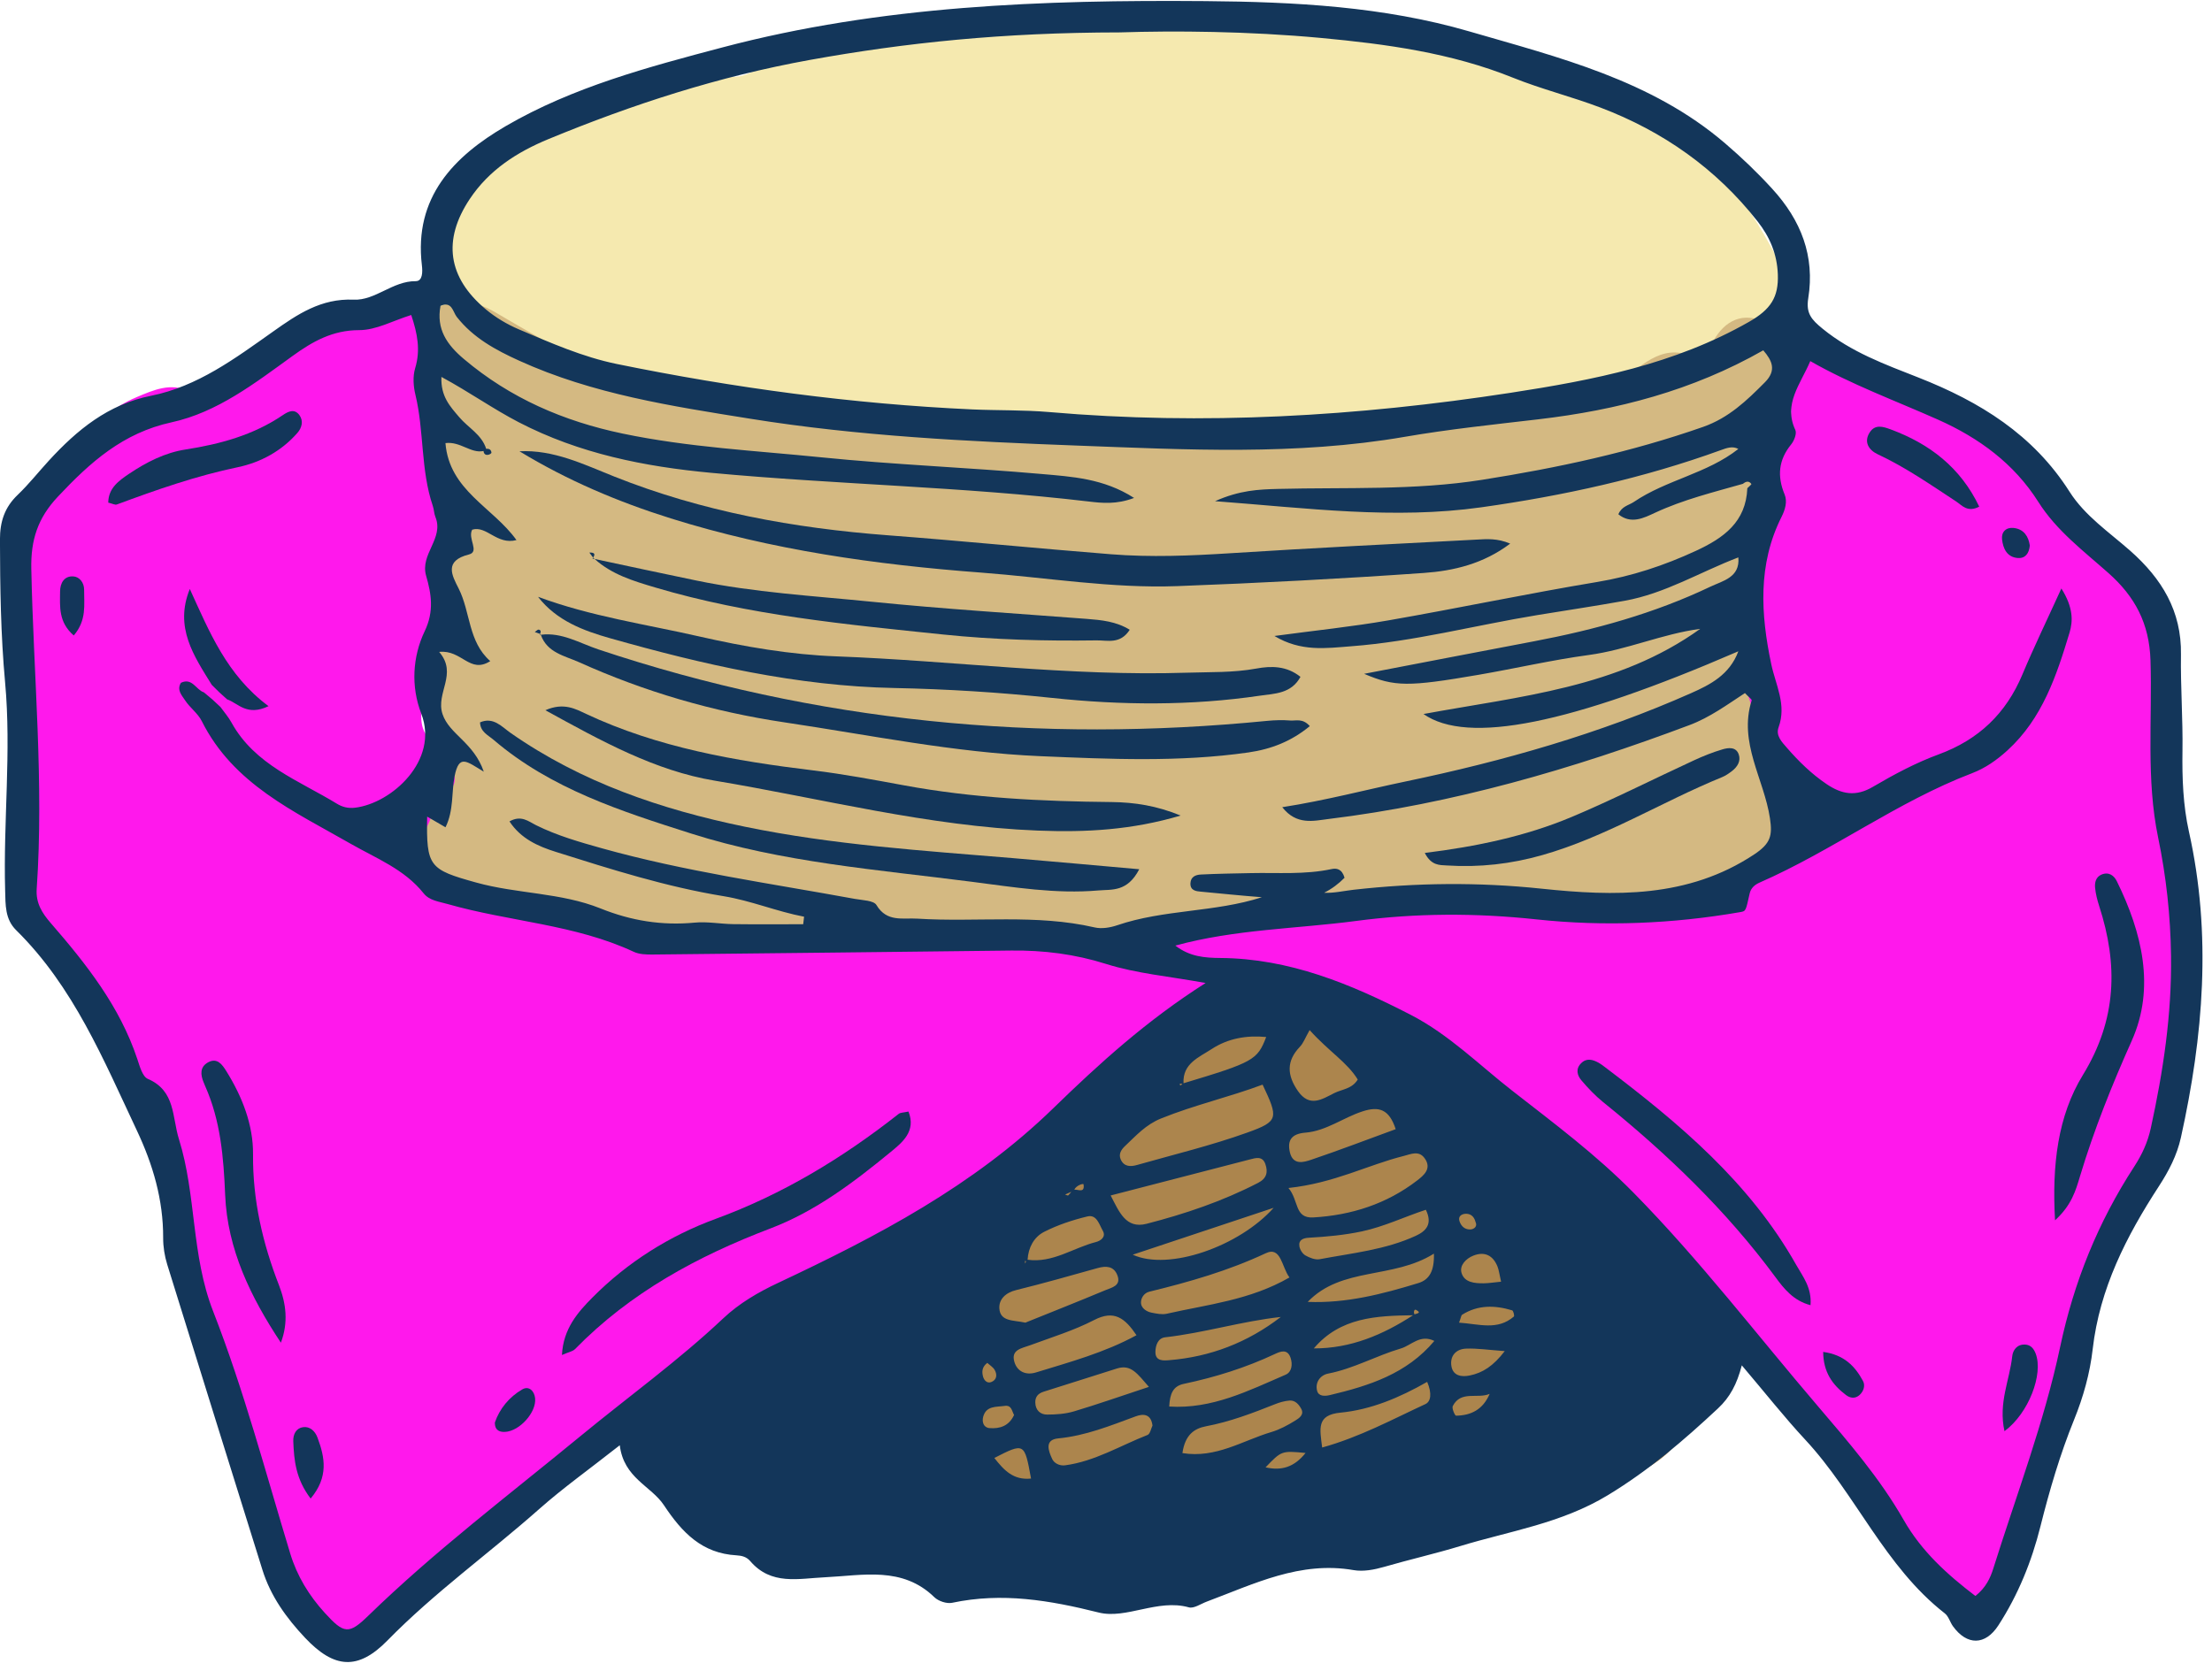 <?xml version="1.0" encoding="UTF-8"?><svg xmlns="http://www.w3.org/2000/svg" xmlns:xlink="http://www.w3.org/1999/xlink" height="377.5" preserveAspectRatio="xMidYMid meet" version="1.0" viewBox="-0.0 -0.2 499.6 377.5" width="499.6" zoomAndPan="magnify"><g id="change1_1"><path d="M399.04,113.05c0.38-7.16,3.11-14.14,2.35-21.5c-0.24-2.32,0.13-4.58,1.18-6.77 c4.19-8.78,3.49-17.87-0.83-26.01c-7.9-14.91-17.41-28.51-33.51-36.24c-9.82-4.71-19.91-7.53-30.61-9.24 c-15.06-2.42-28.76-10.45-44.46-10.81c-5.49-0.13-10.91-1.1-16.37,0.33c-3.99,1.05-8.17,1.34-12.08,0.19 c-4.02-1.18-8.03-1.23-12.08-1.25c-15.96-0.09-31.95-0.63-47.78,1.93c-10.51,1.69-21.3,2.47-30.36,9.34 c-2.89,2.19-6.53,4.84-10.33,3.99c-8.35-1.86-15.3,1.71-22.41,4.76c-4.53,1.94-8.94,3.69-13.85,4.81 c-15.92,3.63-29.66,16.12-30.05,36.7c-0.19,10.09-1.79,20.3,1.33,30.3c0.6,1.91,0.1,4.03-0.66,5.98c-1.36,3.48-0.77,6.26,1.45,9.62 c3.01,4.56,4.84,10.05,0.67,15.3c-1.41,1.78-1.26,3.79-1.22,5.81h202.02h52.92l29.16-5.38h11.88L399.04,113.05z" fill="#F5E9AF"/></g><g><g id="change2_1"><path d="M230.24,359.4c-10.09-0.84-20.09-1.4-30.05-4.2c-5.97-1.68-12.52-1.77-18.3-4.66 c-8.93-4.45-13.8-13.78-12.64-23.69c1.01-8.65,6.89-13.45,14.06-16.28c7.61-3.01,13.47-7.89,18.68-13.81 c12.64-14.38,25.9-28.11,39.49-41.63c9.91-9.86,21.95-17.01,31.23-27.41c2.45-2.74,6.18-4.16,9.54-3.28 c8.6,2.25,17.76,1.83,25.79,7.07c7.99,5.21,17.15,8.52,25.08,13.98c2.87,1.97,6.26,3.48,8.52,6 c10.67,11.89,24.1,20.84,34.76,32.65c5.85,6.49,10.61,13.8,9.51,23.42c-1.35,11.82-6.27,21.03-17.77,25.79 c-1.34,0.55-2.98,0.82-3.96,1.76c-7.63,7.33-16.98,8.01-26.8,7.43c-8.32-0.49-16.09,1.22-23.19,5.92 c-4.4,2.91-9.32,4.47-14.75,4.66c-7.67,0.27-14.46,4.04-21.67,6.16c-2.85-1.21-5.58-1.23-8.08,0.84c-1.5,0.33-2.99,0.67-4.49,1 c-2.4-1.32-4.74-1.44-6.98,0.35c-8.22,0.17-16.45,0.52-24.48-1.78C232.67,358.39,231.51,358.27,230.24,359.4z" fill="#AC854D"/></g></g><g><g id="change3_1"><path d="M384.79,81.94c0.99-2.36,1.43-3.75,2.12-5c2.73-4.99,6.92-6.58,11.5-4.46c4.63,2.14,6.45,7,4.36,12.12 c-0.55,1.35-1.71,2.84-1.1,4.08c3.03,6.1-0.94,11.12-1.95,16.67c-1.92,10.54-2.46,21.32-4.29,31.88 c-2.13,12.28,0.7,23.59,5.12,34.79c0.74,1.89,1.46,3.82,1.87,5.8c2.13,10.31-2.05,17.81-12.17,20.83 c-7.48,2.23-15.14,4.37-23.06,3.67c-7.35-0.65-14.33,2.25-21.62,1.67c-2.59-0.2-5.44,0.53-7.7-0.97 c-6.75-4.47-14.02-2.15-21.16-2.02c-14.31,0.26-27.77,5.42-41.84,7.15c-5.71,0.7-11.26,2.77-16.84,4.36 c-7.16,2.04-14.32,2.43-21.46,0.07c-5.07-1.67-10.28-1.82-15.52-1.86c-6.09-0.04-12.15,0.07-18.2-1.36 c-6.2-1.46-12.39,1.02-18.72,0.98c-7.47-0.04-15.07-0.06-22.56,1.57c-4.17,0.9-8.61-0.75-12.91-1.18 c-9.45-0.94-19.2-1.17-27.69-6.5c-2.26-1.42-4.84-1.8-7.45-2.24c-3.41-0.57-7.01-1.07-10.08-2.53 c-10.97-5.22-13.98-12.95-9.15-24.33c3.4-8.03,4.3-16.15,3.64-24.71c-0.51-6.64-1.06-13.37,1.52-19.82 c0.43-1.07,0.26-2.73,0.99-3.25c8.74-6.19,3.14-13.37,0.34-19.1c-2.55-5.22-4.16-9.62-3.2-15.51c0.87-5.36,0.55-10.98-0.59-16.48 c-1.14-5.53,0.43-7.39,5.96-8.11c3.35-0.44,6.25,0.63,9.09,2.31c6.5,3.84,13.1,7.51,19.64,11.3c8.05,4.66,17.27,5.23,26.04,6.57 c8.37,1.28,16.27,4.33,24.65,5.27c1.44,0.16,2.94,0.88,4.27,0.62c7.97-1.56,15.55-0.76,22.81,3c1.92,0.99,3.91-0.06,5.9-0.35 c6.54-0.93,13.24-2.53,19.45,1.44c1.3,0.83,2.62,0.97,4.13,0.75c15.05-2.19,30.19-0.69,45.29-1.06c2.57-0.06,5.14,0.78,7.73,1.04 c5.75,0.58,11.63,1.81,15.85-4.04c1.2-1.66,3.35-2.25,5.47-2.34c7.53-0.32,14.93-2.39,22.54-1.6c8.46,0.88,16.56-3.11,25.11-1.74 c3.03,0.48,4.17-2.73,6.19-4.27C372.26,81.16,377.26,76.42,384.79,81.94z" fill="#D4B982"/></g></g><g><g id="change4_1"><path d="M490.33,170.75c-1.31,9.03,1.14,18.4,3.75,27.6c4.29,15.16,1.94,30.01-1.27,44.83 c-1.6,7.37-4.02,14.56-6.12,21.81c-0.64,2.2-0.98,4.57-3.19,5.99c-1.82,1.17-2.61,3.14-3.23,5.06 c-4.74,14.63-12.1,28.42-14.97,43.59c-2.13,11.22-5.72,21.85-9.52,32.53c-1.7,4.77-4.02,8.46-9.3,9.14 c-5.35,0.69-8.9-2.13-11.04-6.76c-0.92-1.99-2.16-3.19-4.18-4.05c-2.53-1.08-4.24-3.58-4.9-5.91 c-3.71-13.21-13.75-21.81-22.64-31.07c-8.84-9.21-18.64-17.51-28.02-26.2c-5.13-4.75-10.15-9.64-14.26-15.3 c-12.85-17.67-30.5-29.21-49.49-39.05c-5.4-2.8-11.14-4.91-15.59-9.39c-2.32-2.33-16.84-2.99-19.33-1.25 c-0.64,0.45-1.34,1.27-1.42,1.99c-0.67,5.83-5.54,7.91-9.55,10.58c-3.64,2.42-7.3,4.72-10.26,8.01 c-4.04,4.51-7.85,9.23-14.53,10.32c-2.09,0.34-4.33,2.05-5.78,3.75c-12.75,14.87-30.82,22.06-46.62,32.52 c-0.72,0.48-1.63,1.23-2.32,1.11c-7.54-1.32-11.54,4.15-16.21,8.29c-7.89,6.98-16.64,12.7-25.99,17.48 c-3.71,1.9-7.14,4.09-9.48,7.48c-4.83,6.97-11.46,12.44-17.45,18.04c-4.86,4.55-9.59,10.4-15.9,13.04 c-6.28,2.63-10.8,6.9-15.74,11.15c-6.18,5.34-14.58,2.81-18.78-5.34c-3.73-7.23-6.85-14.79-9.13-22.6 c-2.28-7.8-4.31-15.7-5.9-23.67c-1.63-8.13-6.54-14.88-8.73-22.74c-1.78-6.39-4.07-12.42-3.49-19.49 c0.49-6.03-3.9-11.39-6.54-16.79c-3.97-8.11-7.69-16.29-10.48-24.87c-2.3-7.07-5.94-13.22-11.68-18.06 c-5.73-4.83-7.52-11.09-5.32-18.08c1.81-5.75,1.52-11.46,1.17-17.26c-0.81-13.33-3.36-26.49-3.83-39.88 c-0.29-8.29,3.45-15.83,3.17-24.01c-0.04-1.06,0.53-2.46,1.31-3.16c7.66-7,13.22-16.37,23.32-20.62c3.8-1.6,7.77-3.36,11.73-1.28 c3.9,2.04,6.7,0.34,9.58-1.71c4.26-3.03,8.34-6.32,12.7-9.19c3.9-2.56,8.09-4.7,12.96-4.64c2.46,0.03,4.31-1.08,6.37-2.31 c4.68-2.79,7.2-2.17,10.37,2.16c3.31,4.52,4.76,9.16,4.45,15.28c-0.43,8.55,1.57,17.24,2.68,25.85 c1.71,13.33-6.02,34.05-6.56,47.4c-0.28,6.85,4.75,6.35,7.25,13.18c0.54,1.48,0.49,3.14-1,3.82c-3.52,1.61-3.3,5.25-4.71,7.98 c-3.69,7.14-1.58,12.21,6.17,14.95c4.76,1.68,9.77,1.3,14.67,1.44c5.79,0.17,10.53,2.42,15.33,5.46c7.5,4.75,15.3,9.55,24.32,2.79 c2.34-1.76,4.62-0.49,6.26,1.19c2.62,2.67,5.74,2.46,8.93,2.2c2.89-0.24,5.86-0.27,8.64-0.98c18.31-4.65,36.94-0.8,55.38-2.13 c5.28-0.38,10.39,1.82,16.15,1.08c6.89-0.89,13.72-1.11,20.05-4.35c1.01-0.52,2.26-0.9,3.37-0.84c14.03,0.76,27.67-3.4,41.65-3.19 c4.63,0.07,9.29,0.44,13.78-1.41c1.25-0.52,2.95-0.62,4.26-0.25c12.6,3.55,25.5,0.03,38.18,1.69c2.29,0.3,4.69-0.17,6.69-1.54 c2.3-1.58,4.72-1.97,7.46-1.53c3.97,0.63,7.43-1.09,10.71-2.99c6.52-3.77,6.71-6.41,4.12-13.6c-3.32-9.24-5.26-18.96-8.35-28.29 c-5.17-15.6,3.52-30.35,3.38-46.27c-0.03-3.59,1.52-9.31,4.11-11.38c5.84-4.68-0.48-11.03,2.16-17.29 c1.35-3.19,2.72-3.46,5.93-2.62c5.4,1.41,10.17,3.37,14.9,6.6c8.84,6.04,18.33,11.17,27.77,16.27 c6.03,3.25,11.33,7.03,14.85,13.04c2.26,3.88,5.81,6.42,9.51,8.8c7.02,4.54,11.05,10.71,11.68,19.33 C489.44,151.44,490.25,160.69,490.33,170.75z" fill="#FF18EC"/></g></g><g><g fill="#13365A" id="change5_1"><path d="M494.39,187.67c-1.32-5.93-1.55-12.08-1.46-18.22c0.11-7.26-0.45-14.53-0.34-21.79 c0.15-9.83-4.33-17.13-11.44-23.42c-4.78-4.22-10.25-7.89-13.72-13.35c-8.2-12.91-20.25-20.34-34.13-25.8 c-7.5-2.95-15.17-5.73-21.65-11.03c-2.53-2.07-3.78-3.47-3.24-6.87c1.53-9.54-1.62-17.61-8.13-24.73 c-3.35-3.67-6.88-7.05-10.64-10.27c-16.69-14.32-37.56-19.41-57.81-25.3c-19.3-5.62-39.37-6.67-59.56-6.84 c-36.77-0.3-73.31,1.01-109.06,10.45c-16.83,4.45-33.84,8.97-49,17.8c-11.7,6.82-20.77,16.08-18.92,31.45 c0.18,1.5,0.17,3.58-1.4,3.57c-5.21-0.05-9.12,4.4-14.01,4.18c-7.35-0.33-12.73,3.32-18.21,7.21c-8.55,6.05-17.04,12.4-27.56,14.5 c-9.71,1.94-16.7,7.71-23.07,14.65c-2.36,2.57-4.53,5.33-7.04,7.73c-2.96,2.82-4.02,6.07-4.01,10.13 c0.03,10.76,0.17,21.5,1.16,32.23c1.44,15.67-0.43,31.36,0.01,47.05c0.09,3.24-0.04,6.45,2.49,8.94 c12.95,12.76,19.7,29.21,27.25,45.23c3.65,7.74,5.98,15.67,5.95,24.28c-0.01,2,0.32,4.08,0.91,5.99 c7.12,23.01,14.34,45.99,21.5,68.98c1.86,5.99,5.43,10.91,9.64,15.38c6.58,6.98,11.96,7.4,18.61,0.6 c10.62-10.84,22.94-19.66,34.25-29.67c5.36-4.75,11.23-8.93,18.22-14.43c0.9,7.44,7.08,9.18,9.97,13.54 c4.11,6.2,8.61,10.89,16.41,11.33c1.18,0.07,2.25,0.33,3.08,1.3c4.75,5.53,10.83,3.94,16.98,3.65c8.42-0.4,17.38-2.53,24.6,4.5 c0.92,0.9,2.8,1.53,4.03,1.27c11.28-2.39,22.01-0.58,33.1,2.2c6.24,1.56,13.3-3.15,20.36-1.17c1.14,0.32,2.71-0.8,4.06-1.3 c10.69-4,21.09-9.22,33.16-7.11c2.19,0.38,4.68-0.1,6.87-0.73c5.72-1.66,11.62-3,17.2-4.7c11.17-3.41,22.81-5.1,33.38-11.52 c9.27-5.63,17.09-12.34,24.84-19.58c2.72-2.54,4.27-5.49,5.38-9.73c5.29,6.23,9.6,11.71,14.33,16.8 c11.45,12.32,17.92,28.63,31.52,39.23c0.85,0.66,1.17,1.98,1.84,2.91c3.16,4.37,7.3,4.38,10.27-0.22 c4.45-6.88,7.5-14.39,9.49-22.35c2.05-8.17,4.42-16.25,7.59-24.07c2.09-5.15,3.59-10.51,4.21-15.97 c1.57-13.7,7.6-25.49,14.93-36.76c2.25-3.46,4.1-7.01,4.99-11.02C497.65,233.86,499.57,210.9,494.39,187.67z M106.09,44.77 c4.36-6.56,10.66-10.6,17.74-13.53c19.09-7.89,38.63-14.21,59.02-17.89c21.79-3.93,43.71-6.2,70.05-6.23 c12.37-0.4,28.97-0.28,45.42,1.25c14.69,1.37,29.42,3.35,43.36,8.97c6.45,2.6,13.27,4.28,19.77,6.75 c14.13,5.36,26.13,13.77,35.52,25.73c2.77,3.53,4.4,7.37,4.57,11.96c0.19,5.19-1.61,7.93-6.53,10.74 c-16.82,9.59-35.06,13.13-53.85,16.02c-34.62,5.32-69.26,7.38-104.19,4.35c-5.78-0.5-11.62-0.34-17.43-0.6 c-27.02-1.24-53.74-4.85-80.22-10.26c-7.71-1.58-14.93-4.77-22.14-7.83c-2.64-1.12-5.22-2.66-7.42-4.49 C101.09,62.48,99.94,54.01,106.09,44.77z M103.57,132.71c-1.47-2.9-3.36-6.21,2.34-7.65c2.5-0.63-0.36-3.6,0.74-5.6 c3.29-0.98,5.55,3.51,10,2.35c-5.32-7.43-15.18-11.19-16.04-21.91c3.39-0.42,5.71,2.39,8.58,1.79l0.52-0.4 c-0.18,0.13-0.52,0.39-0.51,0.38c0.08,0.7,0.47,1.02,1.16,0.85c0.25-0.06,0.65-0.31,0.64-0.45c-0.06-0.67-0.51-0.96-1.19-0.87 c-1.01-3.24-4.06-4.76-6.08-7.15c-2.05-2.41-4.22-4.68-4.03-9.1c6.36,3.44,11.68,7.24,17.45,10.23 c13.72,7.12,28.46,10.04,43.53,11.44c28.35,2.64,56.87,3.13,85.17,6.47c3.08,0.36,6.25,0.72,10.29-0.8 c-6.87-4.42-14.07-4.81-21.01-5.42c-16.5-1.46-33.08-2.08-49.56-3.75c-15-1.52-30.11-2.27-44.94-5.37 c-13.33-2.79-25.38-7.99-35.86-16.85c-3.86-3.26-6.26-6.76-5.28-12c2.58-1.16,2.8,1.37,3.66,2.47c3.73,4.76,8.8,7.5,14.13,9.92 c16.61,7.55,34.36,10.25,52.21,13.11c24.49,3.93,49.16,5.13,73.8,6.06c24.64,0.92,49.36,2.27,73.99-1.98 c9.96-1.72,20.13-2.78,30.22-3.96c17.74-2.08,34.71-6.45,50.75-15.58c2.01,2.33,3.05,4.52,0.37,7.22 c-4.1,4.13-8.16,8.04-13.96,10.08c-16.24,5.69-32.9,9.27-49.89,11.95c-15.37,2.43-30.75,1.67-46.13,2.06 c-4.32,0.11-8.62,0.28-14.21,2.77c21.08,1.59,40.4,4.16,60.16,1.38c18.52-2.61,36.57-6.56,54.12-12.93 c1.25-0.45,2.58-0.97,3.91-0.25c-7.06,5.57-16.24,6.97-23.6,11.97c-1.15,0.78-2.72,0.94-3.5,2.79c2.87,2.31,5.72,0.85,8.32-0.36 c6.36-2.96,13.12-4.61,19.81-6.52c0.66-0.54,1.35-0.76,1.92,0.05c0.05,0.07-0.6,0.62-0.92,0.94c-0.31,7.64-5.33,11.24-11.62,14.15 c-7.16,3.31-14.46,5.73-22.28,7.03c-15.74,2.62-31.36,5.92-47.07,8.66c-8.24,1.44-16.59,2.29-25.84,3.54 c6,3.62,11.66,2.76,17.29,2.33c14.23-1.07,28.02-4.74,42.04-7.04c6.59-1.08,13.19-2.06,19.76-3.24c9.17-1.64,17.12-6.54,25.69-9.8 c0.42,4.54-3.52,5.28-6.35,6.63c-12.67,6.04-26.09,9.73-39.84,12.33c-12.46,2.36-24.91,4.77-38.33,7.34 c6.91,2.94,9.93,2.96,25.86,0.22c8.3-1.43,16.53-3.34,24.87-4.47c8.61-1.16,16.57-4.76,25.18-5.91 c-18.53,13.33-40.67,15.22-62.5,19.24c9.96,7,33.19,2.26,71.11-14.17c-1.98,5.34-6.42,7.57-10.66,9.45 c-20.68,9.17-42.37,15.35-64.45,19.95c-9.07,1.89-18.01,4.28-27.9,5.82c3.22,4.13,7.1,3.08,10.42,2.67 c28.12-3.43,55.11-11.28,81.56-21.22c4.59-1.72,8.54-4.63,12.52-7.23c0.84,0.9,1.6,1.41,1.52,1.66 c-3.02,9.54,2.8,17.75,4.13,26.62c0.59,3.92,0.17,5.69-3.56,8.17c-14.97,9.93-31.67,9.46-48,7.74 c-14.34-1.51-28.37-1.35-42.55,0.25c-2.18,0.25-4.37,0.78-6.58,0.67c1.71-0.86,3.27-2.02,4.61-3.39 c-0.59-2.06-1.86-2.19-2.93-1.96c-6.03,1.29-12.14,0.78-18.22,0.91c-3.77,0.08-7.54,0.13-11.3,0.32c-1.13,0.06-2.3,0.47-2.36,1.99 c-0.06,1.66,1.34,1.79,2.33,1.88c4.6,0.43,9.2,0.91,13.81,1.26c-10.61,3.43-22.12,2.73-32.67,6.33c-1.59,0.54-3.52,0.86-5.11,0.49 c-13.23-3.06-26.69-1.14-40.01-1.98c-3.34-0.21-6.91,0.85-9.26-3.07c-0.63-1.06-3.17-1.08-4.86-1.39 c-19.13-3.51-38.42-6.19-57.21-11.45c-5.04-1.41-10.06-2.85-14.77-5.18c-1.73-0.85-3.37-2.39-6.05-0.88 c2.57,3.92,6.49,5.64,10.48,6.89c12.45,3.93,24.93,7.89,37.85,10c6.29,1.03,12.03,3.47,18.21,4.64c-0.07,0.57-0.13,1.13-0.2,1.7 c-5.27,0-10.54,0.05-15.81-0.02c-2.91-0.04-5.84-0.62-8.71-0.34c-7.38,0.7-14.34-0.42-21.24-3.2c-8.98-3.61-18.85-3.28-28.11-5.86 c-10.59-2.94-11.27-3.57-11.06-14.89c1.2,0.7,2.4,1.39,4.14,2.41c1.89-3.77,1.35-8.04,2.05-11.5c1.02-5.08,2.65-3.43,6.6-1.06 c-2.28-6.65-7.79-8.42-9.32-13.01c-1.6-4.81,3.52-9.08-0.76-14.05c5.16-0.54,6.89,5.04,11.54,2.08 C105.7,144.73,106.31,138.11,103.57,132.71z M175.74,289.62c-4.51,2.12-8.77,4.6-12.39,8.01c-10.17,9.59-21.51,17.76-32.28,26.63 c-16.15,13.29-32.84,25.92-47.87,40.53c-4.41,4.29-5.5,4.15-9.84-0.62c-3.55-3.9-6.24-8.26-7.81-13.42 c-5.57-18.32-10.46-36.92-17.41-54.71c-4.98-12.74-3.76-26.23-7.73-38.91c-1.56-4.99-0.75-10.91-7.02-13.6 c-1.23-0.53-1.84-2.89-2.39-4.52c-3.95-11.86-11.5-21.42-19.52-30.66c-1.98-2.28-3.41-4.53-3.19-7.74 c1.66-24.14-0.73-48.22-1.22-72.33c-0.13-6.46,1.42-11.41,6.02-16.3c7.3-7.76,14.67-14.38,25.64-16.77 c10.36-2.25,18.84-8.85,27.33-14.98c4.52-3.27,9.04-5.85,15.08-5.85c3.82,0,7.63-2.14,11.74-3.42c1.41,4.2,2.13,7.92,0.89,12.02 c-0.56,1.84-0.41,4.1,0.06,6.01c1.99,8.26,1.16,16.96,3.92,25.09c0.28,0.82,0.28,1.74,0.6,2.53c1.96,4.83-3.52,8.37-2.11,13.25 c1.18,4.08,1.85,8.01-0.32,12.54c-2.75,5.76-3.14,12.48-0.77,18.63c4.05,10.53-6.65,20.24-14.96,21.24 c-1.6,0.19-2.9-0.17-4.11-0.91c-8.59-5.25-18.52-8.76-23.79-18.32c-0.69-1.26-1.66-2.36-2.5-3.53c-0.61-0.57-1.23-1.14-1.84-1.71 c-0.63-0.53-1.27-1.06-1.9-1.59c-1.78-0.57-2.62-3.38-5.18-2.16c-1.01,1.61,0.2,2.83,0.91,3.93c1.1,1.7,2.92,2.97,3.8,4.74 c7.13,14.24,20.84,20.37,33.63,27.7c5.76,3.3,12.12,5.74,16.46,11.18c1.32,1.66,3.43,1.86,5.42,2.43 c13.92,3.99,28.71,4.57,42.06,10.8c1.24,0.58,2.81,0.62,4.22,0.61c27.02-0.27,54.04-0.59,81.06-0.9c7.3-0.08,14.34,0.8,21.43,3.04 c6.81,2.15,14.1,2.77,22.44,4.29c-13.3,8.45-24.06,18.23-34.36,28.25C219.84,267.74,198.12,279.09,175.74,289.62z M294.83,255.68 c4.69-0.38,8.49-3.36,12.85-4.79c3.78-1.24,6.07-0.52,7.55,4c-6.72,2.46-12.84,4.8-19.05,6.9c-1.75,0.59-4.12,1.3-4.84-1.64 C290.66,257.3,291.83,255.92,294.83,255.68z M293.6,236.27c0.77-0.8,1.16-1.95,2.19-3.76c4.44,4.91,8.48,7.27,10.87,11.17 c-1.31,2.14-3.54,2.18-5.3,3.06c-2.79,1.4-5.56,3.31-8.2-0.45C290.7,242.75,290.47,239.53,293.6,236.27z M317.02,260.95 c1.7-0.43,3.43-1.3,4.74,0.5c1.71,2.35-0.21,3.9-1.72,5.06c-6.87,5.28-14.83,7.82-23.4,8.32c-4.32,0.25-3.23-3.79-5.63-6.65 C301.37,267.07,308.89,262.99,317.02,260.95z M319.8,278.97c-6.88,3.18-14.4,3.91-21.74,5.3c-1,0.19-2.28-0.32-3.23-0.86 c-0.65-0.37-1.23-1.3-1.35-2.06c-0.23-1.45,0.87-1.86,2.12-1.93c4.03-0.23,8.02-0.59,12.01-1.44c5.01-1.07,9.62-3.3,14.43-4.88 C323.63,276.37,322.04,277.93,319.8,278.97z M291.24,288.39c-8.9,5.14-18.5,6.1-27.73,8.2c-1.07,0.24-2.31-0.03-3.43-0.25 c-1.18-0.23-2.32-1.05-2.38-2.17c-0.05-1.04,0.61-2.26,1.91-2.57c8.99-2.19,17.8-4.71,26.27-8.68 C289.37,281.27,289.47,286.08,291.24,288.39z M255.84,283.25c11.2-3.73,21.07-7.01,31.82-10.59 C279.9,281.37,263.97,286.98,255.84,283.25z M231.53,284.55c0.02,0.11,0.08,0.21,0.23,0.17c-0.07,0.18-0.15,0.35-0.22,0.53 c-0.01-0.14-0.05-0.28-0.03-0.42C231.52,284.7,231.52,284.62,231.53,284.55z M245.59,274.61c2.12-0.52,2.68,1.83,3.49,3.24 c0.82,1.44-0.61,2.3-1.52,2.53c-5.16,1.31-9.78,4.8-15.47,4.01c0.16-2.75,1.43-5.12,3.73-6.3 C238.88,276.53,242.24,275.42,245.59,274.61z M240.56,269.66c0.47-0.21,0.93-0.42,1.4-0.62c-0.22,0.28-0.44,0.58-0.7,0.82 C241.16,269.94,240.8,269.73,240.56,269.66z M242.63,268.56c0.52-1.03,2.06-1.45,2.1-1.2 C245.04,269.39,243.57,268.49,242.63,268.56z M247.95,286.26c1.88-0.52,3.57-0.43,4.38,1.54c1.03,2.47-1.25,2.87-2.68,3.47 c-6.13,2.57-12.32,5.01-18.06,7.33c-2.71-0.6-5.71-0.18-5.88-3.25c-0.11-2,1.39-3.52,3.77-4.1 C235.68,289.73,241.81,287.97,247.95,286.26z M250.85,269.87c10.83-2.81,21.08-5.46,31.34-8.11c1.39-0.36,2.94-0.89,3.6,1.01 c0.63,1.79,0.34,3.24-1.65,4.26c-8.01,4.14-16.51,7.01-25.18,9.24C254.27,277.47,252.79,273.58,250.85,269.87z M232.65,303.71 c4.87-1.8,9.89-3.33,14.47-5.7c4.53-2.35,6.95-0.44,9.57,3.43c-7.26,3.96-15.04,6.05-22.7,8.41c-2.32,0.71-4.24-0.22-4.88-2.37 C228.28,304.69,230.76,304.41,232.65,303.71z M281.75,255.65c-8.15,2.93-16.63,4.97-24.97,7.34c-1.43,0.41-2.92,0.41-3.66-1.27 c-0.55-1.26,0.19-2.28,1.01-3.05c2.49-2.34,4.64-4.8,8.14-6.21c7.52-3.04,15.39-4.82,22.9-7.63 C288.75,252.41,288.83,253.11,281.75,255.65z M266.81,245.01c-0.07-0.03-0.16-0.07-0.29-0.12c-0.28-0.1-0.01-0.36,0.54-0.24 C266.82,244.81,266.77,244.93,266.81,245.01z M267.31,244.52c-0.24-4.44,3.46-5.84,6.34-7.72c3.7-2.42,7.87-3.15,12.33-2.73 C284,239.27,283.1,239.77,267.31,244.52z M222.99,307.69c0.55,0.51,1.3,0.95,1.67,1.6c0.61,1.07,0.49,2.25-0.8,2.74 c-0.91,0.34-1.6-0.39-1.83-1.24C221.74,309.71,221.77,308.61,222.99,307.69z M222.06,319.87c0.67-2.53,2.96-2.19,4.84-2.46 c1.6-0.24,1.62,1.16,2.14,2.05c-1.16,2.51-3.25,3.15-5.57,2.96C222.15,322.31,221.75,321.04,222.06,319.87z M224.58,329.17 c6.8-3.47,6.8-3.47,8.29,4.65C228.88,334.24,226.76,331.95,224.58,329.17z M233.83,316.65c-0.03-1.3,0.63-2.06,1.91-2.46 c5.53-1.71,11.03-3.52,16.56-5.24c3.15-0.98,4.57,1.16,7.19,4.16c-6.54,2.16-11.7,3.98-16.94,5.54c-1.91,0.57-3.99,0.71-6,0.72 C234.96,319.39,233.87,318.38,233.83,316.65z M259.19,323.97c-6.16,2.41-11.91,5.96-18.62,6.86c-1.28,0.17-2.5-0.49-2.93-1.44 c-0.81-1.77-1.83-4.34,1.37-4.64c6.17-0.59,11.77-2.87,17.47-4.97c1.73-0.64,3.48-0.6,3.82,2.07 C259.97,322.52,259.77,323.74,259.19,323.97z M260.96,305.21c0.02-1.45,0.56-3.11,2.19-3.3c8.81-0.99,17.29-3.63,26.13-4.59 c-7.54,5.8-15.94,9.01-25.22,9.76C262.8,307.19,260.93,307.34,260.96,305.21z M264.08,317.55c0.15-2.9,0.86-4.61,3.29-5.12 c7.11-1.5,14-3.65,20.59-6.75c1.22-0.57,2.81-1.23,3.52,0.84c0.51,1.5,0.29,3.23-1.09,3.83 C282.02,313.96,273.76,318.17,264.08,317.55z M267.06,328.07c0.6-4.12,2.65-5.55,5.33-6.06c5.41-1.02,10.49-2.96,15.57-4.98 c1.04-0.42,2.17-0.74,3.29-0.83c1.28-0.1,2.12,0.89,2.65,1.88c0.73,1.34-0.54,2.14-1.35,2.64c-1.7,1.05-3.52,2.04-5.42,2.6 C280.66,325.24,274.66,329.3,267.06,328.07z M285.84,331.29c3.59-3.72,3.57-3.78,9.03-3.25 C292.31,331.25,289.47,332.11,285.84,331.29z M323.86,283.01c0.12,3.98-1.07,5.9-3.51,6.65c-8.1,2.48-16.29,4.61-24.99,4.25 C303.03,285.92,314.6,288.83,323.86,283.01z M319.48,296.73c-0.29-0.54-0.04-1.21,0.31-1.03 C321.21,296.44,320.01,296.51,319.48,296.73z M319.15,296.93c-6.81,4.42-14.08,7.51-22.41,7.49 C302.69,297.39,310.88,297.04,319.15,296.93z M321.94,317c-7.5,3.47-14.81,7.45-23.32,9.81c-0.51-4.23-1.36-7.35,4.15-7.88 c6.9-0.67,13.31-3.38,19.57-6.95C323.48,314.65,323.14,316.45,321.94,317z M300.39,314.96c-1.21,0.29-2.58,0.3-2.91-0.97 c-0.5-1.94,0.77-3.55,2.49-3.88c5.77-1.12,10.88-4.04,16.44-5.68c2.36-0.7,4.33-3.28,7.55-1.7 C317.71,310.18,309.21,312.86,300.39,314.96z M328.86,319.62c-0.26,0-0.99-1.67-0.74-2.17c1.83-3.59,5.6-1.57,8.33-2.76 C334.91,318.31,332.17,319.57,328.86,319.62z M331.95,310.54c-1.84,0.38-3.72,0.08-4.12-2.02c-0.43-2.32,0.95-3.96,3.3-4.05 c2.53-0.1,5.08,0.3,8.73,0.56C337.26,308.42,334.87,309.94,331.95,310.54z M341.92,297.22c-3.69,3.19-7.82,1.7-12.38,1.38 c0.48-1.28,0.49-1.66,0.68-1.78c3.59-2.27,7.42-2.17,11.31-1C341.8,295.89,342.09,297.07,341.92,297.22z M332.16,277.54 c-1.15,0.08-2.06-0.55-2.5-1.79c-0.43-1.21,0.51-1.64,1.16-1.73c1.2-0.15,2.11,0.53,2.43,1.79 C333.8,276.96,332.81,277.49,332.16,277.54z M338.23,285.94c0.31,0.77,0.39,1.63,0.8,3.41c-1.67,0.16-2.78,0.35-3.89,0.36 c-2.06,0.03-4.4-0.17-5.04-2.35c-0.5-1.7,1.01-3.24,2.67-3.9C335.33,282.45,337.22,283.41,338.23,285.94z M485.78,254.65 c-0.69,3.19-2,6.02-3.77,8.73c-8.14,12.53-13.57,25.91-16.72,40.76c-3.59,16.96-9.86,33.35-15.07,49.95 c-0.68,2.17-1.66,4.36-4.06,6.26c-6.3-4.81-12.11-10-16.22-17.21c-5.34-9.36-12.42-17.55-19.39-25.71 c-13.78-16.13-26.67-33.01-41.61-48.19c-8.44-8.58-17.95-15.67-27.33-22.99c-7.54-5.87-14.29-12.7-22.99-17.19 c-13.58-7-27.4-12.72-42.97-12.84c-3.48-0.03-6.91-0.26-10.19-2.8c13.56-3.7,27.29-3.78,40.77-5.56 c13.58-1.8,27.04-1.83,40.79-0.36c15.25,1.64,30.79,1.01,46.07-1.65c1.25-0.22,1.21-0.27,2.09-4.22c0.26-1.15,1.09-1.94,2.21-2.43 c16.52-7.23,31.09-18.26,48.01-24.72c3.03-1.16,5.62-2.99,8.01-5.17c7.88-7.19,11.08-16.87,14.02-26.61 c0.78-2.59,0.86-5.65-1.85-9.96c-3.38,7.43-6.26,13.36-8.8,19.43c-3.7,8.83-9.88,14.74-18.93,18.06 c-5.15,1.89-10.08,4.53-14.83,7.32c-3.85,2.27-7.03,1.71-10.46-0.61c-3.42-2.31-6.31-5.14-8.98-8.22 c-1.14-1.31-2.55-2.73-1.87-4.61c1.86-5.12-0.65-9.51-1.66-14.3c-2.36-11.18-3.08-22.51,2.34-33.26c0.82-1.63,1.34-3.46,0.68-5.05 c-1.71-4.14-1.38-7.78,1.48-11.3c0.68-0.83,1.31-2.46,0.95-3.25c-2.77-5.93,1.15-10.31,3.37-15.57 c9.26,5.29,19.23,8.94,28.91,13.25c9.14,4.08,17.1,9.86,22.6,18.56c4.11,6.51,10.24,11.1,15.88,16.11 c5.96,5.3,9.18,11.36,9.45,19.66c0.43,13.34-1.02,26.83,1.72,40.02c1.84,8.87,2.8,17.71,2.92,26.78 C490.53,228.99,488.57,241.84,485.78,254.65z"/><path d="M202.97,251.44c-12.63,9.94-26.15,18.15-41.37,23.73c-10.4,3.82-19.85,9.76-27.74,17.7 c-3.37,3.39-6.65,7.12-6.94,13.04c1.52-0.67,2.45-0.81,2.97-1.35c12.46-12.74,27.64-20.97,44.14-27.25 c10.15-3.86,18.8-10.41,27.12-17.25c2.63-2.16,5.81-4.69,4.04-9.15C204.06,251.16,203.37,251.12,202.97,251.44z"/><path d="M57.15,260.57c0.06-6.68-2.46-13.05-6.04-18.8c-0.91-1.46-2.05-3.11-4.12-1.97 c-1.87,1.03-1.73,2.79-0.99,4.54c0.11,0.27,0.21,0.54,0.33,0.8c3.49,7.83,4.17,16.09,4.52,24.56c0.5,12.36,5.8,23.18,12.59,33.43 c1.72-4.59,1.18-8.82-0.42-12.96C59.32,280.65,57.06,270.94,57.15,260.57z"/><path d="M67.17,97.6c0.98-1.12,1.43-2.67,0.47-4c-1.12-1.56-2.55-0.85-3.78-0.01c-6.65,4.51-14.14,6.54-21.98,7.76 c-4.63,0.72-8.83,2.87-12.72,5.48c-2.31,1.56-4.68,3.23-4.71,6.52c0.91,0.21,1.52,0.57,1.94,0.42c8.97-3.33,17.96-6.48,27.39-8.44 C58.86,104.26,63.6,101.69,67.17,97.6z"/><path d="M42.87,132.86c-3.53,8.68,0.92,15.12,4.97,21.67c0.56,0.56,1.13,1.11,1.69,1.67 c0.59,0.53,1.18,1.06,1.76,1.59c2.5,0.87,4.45,3.9,9.36,1.54C51.2,152.31,47.27,142.47,42.87,132.86z"/><path d="M68.48,322.21c-1.56,0.2-2.31,1.56-2.24,3.2c0.17,4.29,0.56,8.51,3.92,12.93 c4.09-4.88,3.22-9.3,1.55-13.77C71.15,323.08,69.99,322.01,68.48,322.21z"/><path d="M117.96,313.68c-2.99,1.74-5.13,4.39-6.19,7.48c-0.03,1.92,1.26,2.17,2.3,2.12 c3.31-0.16,7.13-4.45,6.79-7.6C120.7,314.06,119.47,312.8,117.96,313.68z"/><path d="M16.51,130.01c-2.01-0.1-2.93,1.51-2.94,3.41c-0.03,3.41-0.39,6.94,3.09,9.94 c2.96-3.45,2.31-6.97,2.34-10.31C19.01,131.42,17.96,130.08,16.51,130.01z"/><path d="M221.64,129.16c14.75,1.11,29.42,3.6,44.26,3.05c18.56-0.69,37.12-1.67,55.65-2.97 c6.76-0.47,13.49-2.06,19.54-6.63c-2.91-1.24-5.25-1.03-7.53-0.91c-18.56,0.97-37.12,1.9-55.66,3.08 c-9.01,0.57-18.01,0.95-27,0.23c-16.78-1.33-33.54-3.01-50.32-4.28c-21.25-1.61-41.97-5.35-61.89-13.29 c-6.84-2.73-13.67-6.09-21.36-5.69c10.87,6.61,22.29,11.43,34.14,15.15C174.32,124.06,197.81,127.37,221.64,129.16z"/><path d="M283.72,150.84c-5.19,0.95-10.42,0.76-15.65,0.93c-26.48,0.85-52.77-2.7-79.17-3.69 c-10.31-0.38-20.73-2.16-30.98-4.5c-12.11-2.76-24.44-4.52-36.4-8.95c4.19,5.4,10.27,7.66,16.3,9.36 c20.97,5.94,42.19,10.81,64.15,11.24c11.92,0.24,23.79,0.98,35.66,2.24c15.62,1.66,31.34,1.79,46.96-0.51 c3.26-0.48,7.05-0.41,9.13-4.25C290.62,150.22,287.17,150.2,283.72,150.84z"/><path d="M121.99,143.13c0.05-0.04,0.09-0.08,0.09-0.08c-0.04-0.01-0.07-0.03-0.11-0.04 c-0.04,0.07-0.01,0.12-0.06,0.19l0,0c0.08-0.01,0.16-0.01,0.24-0.02c-0.02-0.05-0.05-0.09-0.06-0.14L121.99,143.13z"/><path d="M291.43,162.57c-1.73-0.13-3.49-0.09-5.21,0.08c-51.48,5.08-101.89,0.3-151.07-16.14 c-4.23-1.41-8.25-3.92-13-3.31c1.39,4.06,5.42,4.76,8.59,6.18c14.85,6.69,30.24,11.2,46.52,13.62c19.22,2.86,38.26,6.8,57.74,7.63 c15.66,0.66,31.32,1.39,46.95-0.84c5.23-0.75,9.76-2.55,13.88-5.95C294.23,162.02,292.73,162.66,291.43,162.57z"/><path d="M204.25,177.23c-6.85-1.26-13.68-2.55-20.61-3.39c-17.6-2.13-35.01-5.14-51.29-12.77 c-2.28-1.07-5.02-2.66-9.17-0.82c12.8,7.04,24.79,13.66,38.19,15.9c24.28,4.05,48.16,10.31,73.04,11.29 c10.96,0.43,21.26-0.14,32.25-3.4c-5.42-2.22-10.38-2.99-15.64-3.05C235.35,180.84,219.71,180.08,204.25,177.23z"/><path d="M111.51,166.96c12.93,11.06,28.86,16.13,44.54,21.13c20.53,6.54,42.12,8.17,63.41,10.91 c9.49,1.22,19.01,2.8,28.64,1.96c3.02-0.26,6.51,0.41,9.21-4.79c-10.24-0.9-19.38-1.74-28.53-2.51 c-20.25-1.69-40.56-2.98-60.51-7.09c-18.87-3.89-36.93-10-52.94-21.19c-2-1.4-3.9-3.7-6.91-2.39 C108.48,165.14,110.24,165.87,111.51,166.96z"/><path d="M133.81,125.99c0.17,0.04,0.33,0.07,0.5,0.1c-0.1-0.09-0.2-0.16-0.29-0.25c-0.02-0.03-0.04-0.05-0.06-0.08 c-0.05,0.08-0.06,0.13-0.13,0.21L133.81,125.99z"/><path d="M213,143.14c11.58,1.2,23.12,1.49,34.71,1.33c2.45-0.03,5.31,0.93,7.45-2.4c-3.05-1.88-6.36-2.2-9.73-2.46 c-16.18-1.24-32.39-2.24-48.53-3.87c-13.24-1.33-26.58-2.09-39.66-4.8c-7.65-1.58-15.29-3.23-22.94-4.86 c3.89,3.51,8.75,4.97,13.63,6.42C169.17,138.82,191.08,140.86,213,143.14z"/><path d="M326.84,195.32c7.31,0.47,14.49-0.34,21.52-2.35c14.31-4.07,26.94-12.03,40.6-17.61 c0.79-0.32,1.53-0.84,2.22-1.37c1.23-0.94,2.05-2.27,1.53-3.76c-0.61-1.76-2.35-1.53-3.67-1.14c-2.21,0.65-4.37,1.52-6.47,2.49 c-9.21,4.25-18.26,8.85-27.6,12.78c-10.45,4.39-21.53,6.68-33.17,8.13C323.28,195.38,325.14,195.22,326.84,195.32z"/><path d="M133.11,124.63c0.28,0.38,0.56,0.76,0.85,1.14C134.56,124.91,134.17,124.59,133.11,124.63z"/><path d="M121.66,142.04c-0.25-0.04-0.58,0.36-0.87,0.55c0.39,0.14,0.78,0.28,1.18,0.41 C122.22,142.53,122.17,142.12,121.66,142.04z"/><path d="M474.6,197.4c-1.22,0.53-1.51,1.76-1.41,2.89c0.13,1.41,0.49,2.83,0.93,4.19 c4.29,13.26,4.01,25.62-3.68,38.17c-5.69,9.29-7,20.38-6.29,32.83c3.75-3.43,4.68-6.75,5.63-9.92 c3.16-10.52,7.21-20.61,11.71-30.68c5.34-11.96,2.32-24.39-3.36-35.95C477.48,197.57,476.26,196.67,474.6,197.4z"/><path d="M362.5,240.88c-0.46-0.35-0.92-0.71-1.43-0.99c-1.33-0.73-2.7-1.14-3.95,0.1c-1.3,1.28-0.9,2.75,0.06,3.88 c1.49,1.75,3.1,3.45,4.89,4.9c14.48,11.69,27.81,24.49,38.9,39.51c1.97,2.67,4.08,5.36,7.95,6.38c0.33-3.97-1.75-6.49-3.26-9.16 C395.15,266.88,379.2,253.52,362.5,240.88z"/><path d="M426.96,96.78c-1.68-0.62-3.44-1.16-4.64,0.66c-1.5,2.28-0.12,4.09,1.75,4.97 c6.32,2.95,12,6.91,17.79,10.71c1.28,0.84,2.5,2.53,5.17,1.14C442.82,105.44,435.86,100.06,426.96,96.78z"/><path d="M457.36,303.55c-1.81-0.07-2.73,1.26-2.88,2.64c-0.57,5.37-3.17,10.52-1.75,16.93 c5.48-4.05,8.79-12.87,7.06-17.49C459.37,304.51,458.69,303.6,457.36,303.55z"/><path d="M411.78,305.21c0.04,4.62,2.12,7.45,5.15,9.74c0.93,0.71,2.1,0.91,3.11-0.04 c0.93-0.88,1.27-2.14,0.73-3.14C418.98,308.46,416.54,305.87,411.78,305.21z"/><path d="M454.8,119.07c-1.7-0.19-2.81,0.9-2.62,2.57c0.23,2.07,1.1,4.02,3.54,4.22c1.67,0.14,2.57-1,2.73-2.83 C458.15,121.01,457.14,119.33,454.8,119.07z"/></g></g></svg>